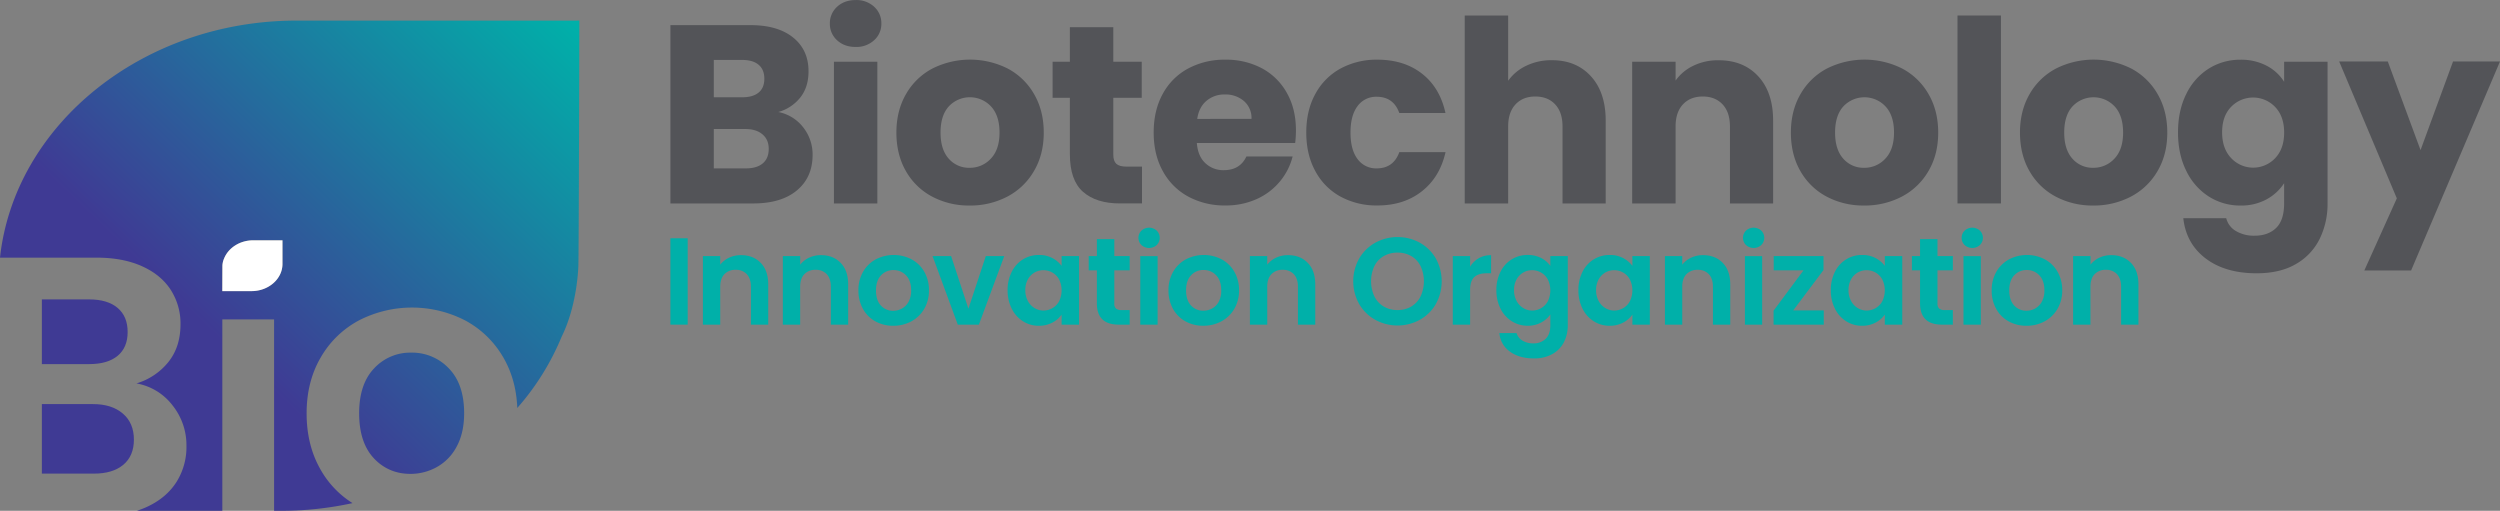 <svg id="Layer_1" data-name="Layer 1" xmlns="http://www.w3.org/2000/svg" xmlns:xlink="http://www.w3.org/1999/xlink" viewBox="0 0 1656.6 338.48">
 <rect x="0" y="0" width="1656.6" height="338.48" fill="#808080" stroke="none"/>
 <defs>
  <style>
   .cls-1{fill:#535458;}.cls-2{fill:#00b0a9;}.cls-3{fill:url(#linear-gradient);}.cls-4{fill:url(#linear-gradient-2);}.cls-5{fill:url(#linear-gradient-3);}.cls-6{fill:url(#linear-gradient-4);}.cls-7{fill:#fff;}
  </style>
  <linearGradient id="linear-gradient" x1="374.58" y1="-47.04" x2="35.09" y2="306.95" gradientUnits="userSpaceOnUse">
   <stop offset="0.06" stop-color="#00b0a9">
   </stop>
   <stop offset="0.7" stop-color="#3f3a94">
   </stop>
  </linearGradient>
  <linearGradient id="linear-gradient-2" x1="410.92" y1="-12.19" x2="71.42" y2="341.8" href="#linear-gradient">
  </linearGradient>
  <linearGradient id="linear-gradient-3" x1="426.13" y1="2.4" x2="86.63" y2="356.39" xlink:href="#linear-gradient">
  </linearGradient>
  <linearGradient id="linear-gradient-4" x1="517.29" y1="89.82" x2="177.79" y2="443.81" xlink:href="#linear-gradient">
  </linearGradient>
 </defs>
 <path class="cls-1" d="M576,110a28.92,28.92,0,0,1,6.22,18.26q0,14.82-10.35,23.48T543,160.42H488V42.27h53.18q18,0,28.19,8.25T579.52,72.9q0,10.44-5.47,17.34a28.24,28.24,0,0,1-14.55,9.59A27.48,27.48,0,0,1,576,110ZM516.75,90.07H535.6q7.06,0,10.85-3.12t3.79-9.17q0-6.06-3.79-9.25t-10.85-3.2H516.75Zm32.4,43.84q3.95-3.28,4-9.51T549,114.64q-4.12-3.54-11.36-3.53H516.75v26.08H538Q545.19,137.19,549.15,133.91Z" transform="translate(-43.76 -25.61)">
 </path>
 <path class="cls-1" d="M598.45,52.29a14.49,14.49,0,0,1-4.79-11,14.66,14.66,0,0,1,4.79-11.19q4.8-4.45,12.37-4.46A17.25,17.25,0,0,1,623,30.07a14.66,14.66,0,0,1,4.79,11.19,14.49,14.49,0,0,1-4.79,11,17.25,17.25,0,0,1-12.21,4.46Q603.26,56.75,598.45,52.29Zm26.68,14.22v93.91H596.35V66.51Z" transform="translate(-43.76 -25.61)">
 </path>
 <path class="cls-1" d="M661.4,155.87A43.06,43.06,0,0,1,644.06,139q-6.3-10.93-6.31-25.58,0-14.47,6.4-25.5a43.4,43.4,0,0,1,17.5-16.91,55.6,55.6,0,0,1,49.81,0A43.49,43.49,0,0,1,729,88q6.39,11,6.39,25.5T728.88,139a43.76,43.76,0,0,1-17.67,16.91,52.78,52.78,0,0,1-25,5.89A51.76,51.76,0,0,1,661.4,155.87Zm38.87-25.07q5.81-6.06,5.81-17.34t-5.64-17.33A19.13,19.13,0,0,0,672.59,96Q667,102,667,113.46q0,11.28,5.47,17.34a17.73,17.73,0,0,0,13.72,6A18.76,18.76,0,0,0,700.27,130.8Z" transform="translate(-43.76 -25.61)">
 </path>
 <path class="cls-1" d="M800.49,136v24.41H785.85q-15.65,0-24.4-7.66t-8.75-25V90.4H741.25V66.51H752.7V43.62h28.78V66.51h18.84V90.4H781.48v37.7q0,4.22,2,6.06c1.35,1.24,3.59,1.85,6.74,1.85Z" transform="translate(-43.76 -25.61)">
 </path>
 <path class="cls-1" d="M902,120.36H836.84q.67,8.76,5.64,13.38a17.21,17.21,0,0,0,12.2,4.63q10.77,0,15-9.09h30.63a41.92,41.92,0,0,1-8.5,16.66,42.5,42.5,0,0,1-15.4,11.61,49.38,49.38,0,0,1-20.7,4.21,50.33,50.33,0,0,1-24.57-5.89A41.82,41.82,0,0,1,814.29,139q-6.06-10.93-6.06-25.58t6-25.58A41.36,41.36,0,0,1,831,71.05a50.81,50.81,0,0,1,24.74-5.89,50.29,50.29,0,0,1,24.24,5.72A41.08,41.08,0,0,1,896.5,87.21q6,10.59,6,24.74A72.6,72.6,0,0,1,902,120.36Zm-28.94-16a14.83,14.83,0,0,0-5-11.78,18.63,18.63,0,0,0-12.62-4.37,18.26,18.26,0,0,0-12.21,4.2q-5,4.22-6.14,12Z" transform="translate(-43.76 -25.61)">
 </path>
 <path class="cls-1" d="M915.35,87.88A41.54,41.54,0,0,1,932,71.05a50,50,0,0,1,24.49-5.89q17.67,0,29.54,9.26t15.56,26.08H971q-3.87-10.77-15-10.77a15.11,15.11,0,0,0-12.63,6.14q-4.71,6.15-4.71,17.59t4.71,17.59A15.09,15.09,0,0,0,956,137.19q11.1,0,15-10.77h30.63q-3.71,16.5-15.65,25.92t-29.45,9.42A49.88,49.88,0,0,1,932,155.87,41.42,41.42,0,0,1,915.35,139q-6-10.93-6-25.58T915.35,87.88Z" transform="translate(-43.76 -25.61)">
 </path>
 <path class="cls-1" d="M1098,76.18q9.75,10.69,9.76,29.37v54.87h-28.61v-51q0-9.42-4.88-14.64t-13.13-5.22q-8.25,0-13.13,5.22t-4.88,14.64v51h-28.78V35.88h28.78V79.13a30.8,30.8,0,0,1,11.95-9.93,38.16,38.16,0,0,1,17-3.7Q1088.28,65.5,1098,76.18Z" transform="translate(-43.76 -25.61)">
 </path>
 <path class="cls-1" d="M1208.86,76.18q9.84,10.69,9.84,29.37v54.87h-28.61v-51q0-9.42-4.88-14.64t-13.13-5.22q-8.25,0-13.13,5.22t-4.88,14.64v51H1125.3V66.51h28.77V79a30.37,30.37,0,0,1,11.79-9.84,37.29,37.29,0,0,1,16.66-3.62Q1199,65.5,1208.86,76.18Z" transform="translate(-43.76 -25.61)">
 </path>
 <path class="cls-1" d="M1254.12,155.87A43.1,43.1,0,0,1,1236.79,139q-6.32-10.93-6.31-25.58,0-14.47,6.4-25.5a43.4,43.4,0,0,1,17.5-16.91,55.6,55.6,0,0,1,49.81,0A43.49,43.49,0,0,1,1321.7,88q6.39,11,6.39,25.5t-6.48,25.5a43.76,43.76,0,0,1-17.67,16.91,52.78,52.78,0,0,1-25,5.89A51.83,51.83,0,0,1,1254.12,155.87ZM1293,130.8q5.8-6.06,5.81-17.34t-5.64-17.33a19.13,19.13,0,0,0-27.85-.09q-5.55,6-5.56,17.42,0,11.28,5.47,17.34a17.73,17.73,0,0,0,13.72,6A18.76,18.76,0,0,0,1293,130.8Z" transform="translate(-43.76 -25.61)">
 </path>
 <path class="cls-1" d="M1369.66,35.88V160.42h-28.78V35.88Z" transform="translate(-43.76 -25.61)">
 </path>
 <path class="cls-1" d="M1405.93,155.87A43.06,43.06,0,0,1,1388.59,139q-6.3-10.93-6.31-25.58,0-14.47,6.4-25.5a43.4,43.4,0,0,1,17.5-16.91,55.6,55.6,0,0,1,49.81,0A43.49,43.49,0,0,1,1473.5,88q6.39,11,6.39,25.5t-6.48,25.5a43.76,43.76,0,0,1-17.67,16.91,52.78,52.78,0,0,1-25,5.89A51.76,51.76,0,0,1,1405.93,155.87Zm38.87-25.07q5.81-6.06,5.81-17.34T1445,96.13a19.13,19.13,0,0,0-27.85-.09q-5.55,6-5.56,17.42,0,11.28,5.47,17.34a17.73,17.73,0,0,0,13.72,6A18.76,18.76,0,0,0,1444.8,130.8Z" transform="translate(-43.76 -25.61)">
 </path>
 <path class="cls-1" d="M1545.78,69.2a29.78,29.78,0,0,1,11.53,10.6V66.51h28.78v93.74a52.67,52.67,0,0,1-5.14,23.47,39.08,39.08,0,0,1-15.65,16.75q-10.52,6.22-26.17,6.23-20.87,0-33.83-9.85t-14.8-26.67h28.44a13.62,13.62,0,0,0,6.39,8.5,23.38,23.38,0,0,0,12.46,3.11q8.91,0,14.22-5.13t5.3-16.41V147a32,32,0,0,1-11.61,10.69,35.07,35.07,0,0,1-17.34,4.12,38.53,38.53,0,0,1-21-6,41.3,41.3,0,0,1-14.89-17q-5.48-11-5.47-25.5t5.47-25.41a40.87,40.87,0,0,1,14.89-16.83,39,39,0,0,1,21-5.89A36.17,36.17,0,0,1,1545.78,69.2Zm5.55,27.26a20.23,20.23,0,0,0-29.11-.08q-6,6.15-6,16.91t6,17.09a20,20,0,0,0,29.11.08q6-6.23,6-17T1551.33,96.46Z" transform="translate(-43.76 -25.61)">
 </path>
 <path class="cls-2" d="M499.45,183.5v57.23H488V183.5Z" transform="translate(-43.76 -25.61)">
 </path>
 <path class="cls-2" d="M547.82,199.78q5,5.11,5,14.3v26.65H541.35V215.64c0-3.61-.91-6.38-2.71-8.32a9.57,9.57,0,0,0-7.38-2.91,9.81,9.81,0,0,0-7.5,2.91q-2.75,2.91-2.75,8.32v25.09H509.53V195.31H521V201a16,16,0,0,1,5.86-4.63,18.16,18.16,0,0,1,7.83-1.68Q542.83,194.65,547.82,199.78Z" transform="translate(-43.76 -25.61)">
 </path>
 <path class="cls-2" d="M600.79,199.78q5,5.11,5,14.3v26.65H594.31V215.64q0-5.41-2.7-8.32a9.6,9.6,0,0,0-7.38-2.91,9.81,9.81,0,0,0-7.5,2.91c-1.84,1.94-2.75,4.71-2.75,8.32v25.09H562.5V195.31H574V201a15.89,15.89,0,0,1,5.86-4.63,18.16,18.16,0,0,1,7.83-1.68Q595.79,194.65,600.79,199.78Z" transform="translate(-43.76 -25.61)">
 </path>
 <path class="cls-2" d="M623.83,238.56a20.93,20.93,0,0,1-8.24-8.24,24.68,24.68,0,0,1-3-12.3,24.15,24.15,0,0,1,3.07-12.3,21.35,21.35,0,0,1,8.41-8.24,25.73,25.73,0,0,1,23.77,0,21.42,21.42,0,0,1,8.41,8.24,24.25,24.25,0,0,1,3.07,12.3,23.66,23.66,0,0,1-3.16,12.3,21.83,21.83,0,0,1-8.52,8.24,24.83,24.83,0,0,1-12,2.91A23.92,23.92,0,0,1,623.83,238.56ZM641.5,230a11,11,0,0,0,4.38-4.55,15.27,15.27,0,0,0,1.65-7.38q0-6.48-3.41-10a11.16,11.16,0,0,0-8.32-3.49,10.9,10.9,0,0,0-8.24,3.49q-3.31,3.48-3.32,10t3.24,10a10.67,10.67,0,0,0,8.15,3.48A12,12,0,0,0,641.5,230Z" transform="translate(-43.76 -25.61)">
 </path>
 <path class="cls-2" d="M685.48,230.15,697,195.31h12.22l-16.81,45.42H678.43l-16.72-45.42H674Z" transform="translate(-43.76 -25.61)">
 </path>
 <path class="cls-2" d="M714.22,205.64a20.14,20.14,0,0,1,7.46-8.2,19.9,19.9,0,0,1,10.54-2.87,18.44,18.44,0,0,1,8.89,2.05,18,18,0,0,1,6.11,5.16v-6.47h11.56v45.42H747.22v-6.64a17.08,17.08,0,0,1-6.11,5.29,18.71,18.71,0,0,1-9,2.09,19.37,19.37,0,0,1-10.46-2.95,20.71,20.71,0,0,1-7.46-8.33,26.73,26.73,0,0,1-2.75-12.34A26.27,26.27,0,0,1,714.22,205.64Zm31.36,5.2a11.59,11.59,0,0,0-4.43-4.59,11.86,11.86,0,0,0-6-1.6,11.6,11.6,0,0,0-5.9,1.56,11.74,11.74,0,0,0-4.39,4.55,14.27,14.27,0,0,0-1.68,7.09,14.73,14.73,0,0,0,1.68,7.18,12.08,12.08,0,0,0,4.43,4.71,11.17,11.17,0,0,0,5.86,1.64,11.76,11.76,0,0,0,6-1.6,11.46,11.46,0,0,0,4.43-4.59,16.52,16.52,0,0,0,0-14.35Z" transform="translate(-43.76 -25.61)">
 </path>
 <path class="cls-2" d="M782.15,204.74v22a4.33,4.33,0,0,0,1.11,3.32,5.44,5.44,0,0,0,3.73,1h5.33v9.67H785.1q-14.51,0-14.51-14.1V204.74h-5.41v-9.43h5.41V184.07h11.56v11.24h10.17v9.43Z" transform="translate(-43.76 -25.61)">
 </path>
 <path class="cls-2" d="M800.14,188a6.72,6.72,0,0,1,0-9.59,7.56,7.56,0,0,1,10.09,0,6.72,6.72,0,0,1,0,9.59,7.56,7.56,0,0,1-10.09,0Zm10.7,7.34v45.42H799.36V195.31Z" transform="translate(-43.76 -25.61)">
 </path>
 <path class="cls-2" d="M829.29,238.56a21.06,21.06,0,0,1-8.24-8.24,24.78,24.78,0,0,1-3-12.3,24.15,24.15,0,0,1,3.07-12.3,21.48,21.48,0,0,1,8.41-8.24,25.75,25.75,0,0,1,23.78,0,21.39,21.39,0,0,1,8.4,8.24A24.15,24.15,0,0,1,864.8,218a23.76,23.76,0,0,1-3.16,12.3,21.92,21.92,0,0,1-8.53,8.24,24.79,24.79,0,0,1-12,2.91A24,24,0,0,1,829.29,238.56ZM847,230a11.09,11.09,0,0,0,4.39-4.55A15.39,15.39,0,0,0,853,218q0-6.48-3.4-10a11.18,11.18,0,0,0-8.33-3.49,10.93,10.93,0,0,0-8.24,3.49q-3.32,3.48-3.32,10t3.24,10a10.68,10.68,0,0,0,8.16,3.48A11.93,11.93,0,0,0,847,230Z" transform="translate(-43.76 -25.61)">
 </path>
 <path class="cls-2" d="M910.3,199.78q5,5.11,5,14.3v26.65H903.82V215.64q0-5.41-2.71-8.32a9.57,9.57,0,0,0-7.37-2.91,9.82,9.82,0,0,0-7.51,2.91q-2.75,2.91-2.74,8.32v25.09H872V195.31h11.48V201a15.89,15.89,0,0,1,5.86-4.63,18.16,18.16,0,0,1,7.83-1.68Q905.3,194.65,910.3,199.78Z" transform="translate(-43.76 -25.61)">
 </path>
 <path class="cls-2" d="M955.06,237.53a28.12,28.12,0,0,1-10.65-10.45,30.85,30.85,0,0,1,0-30.17,28.14,28.14,0,0,1,10.65-10.46,30.86,30.86,0,0,1,29.56,0,28,28,0,0,1,10.58,10.46,31.19,31.19,0,0,1,0,30.17,27.9,27.9,0,0,1-10.62,10.45,30.78,30.78,0,0,1-29.52,0Zm23.86-8.81a16,16,0,0,0,6.15-6.69,23.9,23.9,0,0,0,0-20.12,15.72,15.72,0,0,0-6.15-6.6,17.71,17.71,0,0,0-9.1-2.3,18,18,0,0,0-9.14,2.3,15.75,15.75,0,0,0-6.19,6.6,24,24,0,0,0,0,20.12,16,16,0,0,0,6.19,6.69,17.69,17.69,0,0,0,9.14,2.34A17.44,17.44,0,0,0,978.92,228.72Z" transform="translate(-43.76 -25.61)">
 </path>
 <path class="cls-2" d="M1023.65,196.7a16.11,16.11,0,0,1,8.16-2v12h-3q-5.41,0-8.16,2.54t-2.74,8.86v22.63h-11.48V195.31h11.48v7.05A16.07,16.07,0,0,1,1023.65,196.7Z" transform="translate(-43.76 -25.61)">
 </path>
 <path class="cls-2" d="M1065,196.58a16.5,16.5,0,0,1,6.07,5.2v-6.47h11.56v45.75a24.41,24.41,0,0,1-2.54,11.27,18.89,18.89,0,0,1-7.63,7.87,24.39,24.39,0,0,1-12.3,2.91q-9.68,0-15.86-4.51a16.66,16.66,0,0,1-7-12.3h11.39a8.48,8.48,0,0,0,3.9,5,13.63,13.63,0,0,0,7.25,1.84,11.25,11.25,0,0,0,8.12-3q3.12-3,3.12-9.06V234a17.65,17.65,0,0,1-6.11,5.33,18.25,18.25,0,0,1-8.9,2.13,19.57,19.57,0,0,1-10.49-2.95,20.58,20.58,0,0,1-7.5-8.33,26.61,26.61,0,0,1-2.75-12.34,26.15,26.15,0,0,1,2.75-12.21,20.07,20.07,0,0,1,7.46-8.2,19.87,19.87,0,0,1,10.53-2.87A19.07,19.07,0,0,1,1065,196.58Zm4.43,14.26a11.66,11.66,0,0,0-4.43-4.59,11.89,11.89,0,0,0-6-1.6,11.6,11.6,0,0,0-5.9,1.56,11.81,11.81,0,0,0-4.39,4.55,14.27,14.27,0,0,0-1.68,7.09,14.73,14.73,0,0,0,1.68,7.18,12.08,12.08,0,0,0,4.43,4.71,11.19,11.19,0,0,0,5.86,1.64,11.79,11.79,0,0,0,6-1.6,11.53,11.53,0,0,0,4.43-4.59,16.52,16.52,0,0,0,0-14.35Z" transform="translate(-43.76 -25.61)">
 </path>
 <path class="cls-2" d="M1092.43,205.64a20.1,20.1,0,0,1,7.47-8.2,19.87,19.87,0,0,1,10.53-2.87,18.48,18.48,0,0,1,8.9,2.05,18.16,18.16,0,0,1,6.11,5.16v-6.47H1137v45.42h-11.55v-6.64a17.25,17.25,0,0,1-6.11,5.29,18.75,18.75,0,0,1-9,2.09,19.34,19.34,0,0,1-10.45-2.95,20.66,20.66,0,0,1-7.47-8.33,26.73,26.73,0,0,1-2.74-12.34A26.27,26.27,0,0,1,1092.43,205.64Zm31.36,5.2a11.57,11.57,0,0,0-4.42-4.59,11.92,11.92,0,0,0-6-1.6,11.6,11.6,0,0,0-5.9,1.56,11.81,11.81,0,0,0-4.39,4.55,14.27,14.27,0,0,0-1.68,7.09,14.73,14.73,0,0,0,1.68,7.18,12.08,12.08,0,0,0,4.43,4.71,11.17,11.17,0,0,0,5.86,1.64,11.82,11.82,0,0,0,6-1.6,11.44,11.44,0,0,0,4.42-4.59,16.43,16.43,0,0,0,0-14.35Z" transform="translate(-43.76 -25.61)">
 </path>
 <path class="cls-2" d="M1185.29,199.78q5,5.11,5,14.3v26.65h-11.48V215.64q0-5.41-2.7-8.32a9.6,9.6,0,0,0-7.38-2.91,9.85,9.85,0,0,0-7.51,2.91q-2.74,2.91-2.74,8.32v25.09H1147V195.31h11.48V201a15.89,15.89,0,0,1,5.86-4.63,18.16,18.16,0,0,1,7.83-1.68Q1180.28,194.65,1185.29,199.78Z" transform="translate(-43.76 -25.61)">
 </path>
 <path class="cls-2" d="M1200.74,188a6.72,6.72,0,0,1,0-9.59,7.56,7.56,0,0,1,10.09,0,6.72,6.72,0,0,1,0,9.59,7.56,7.56,0,0,1-10.09,0Zm10.7,7.34v45.42H1200V195.31Z" transform="translate(-43.76 -25.61)">
 </path>
 <path class="cls-2" d="M1232,231.3h20.25v9.43H1219v-9.27l19.84-26.72h-19.76v-9.43h33v9.26Z" transform="translate(-43.76 -25.61)">
 </path>
 <path class="cls-2" d="M1259.7,205.64a19.68,19.68,0,0,1,18-11.07,18.48,18.48,0,0,1,8.9,2.05,18.16,18.16,0,0,1,6.11,5.16v-6.47h11.56v45.42H1292.7v-6.64a17.25,17.25,0,0,1-6.11,5.29,18.75,18.75,0,0,1-9,2.09,19.34,19.34,0,0,1-10.45-2.95,20.56,20.56,0,0,1-7.46-8.33,26.61,26.61,0,0,1-2.75-12.34A26.15,26.15,0,0,1,1259.7,205.64Zm31.36,5.2a11.66,11.66,0,0,0-4.43-4.59,11.92,11.92,0,0,0-6-1.6,11.6,11.6,0,0,0-5.9,1.56,11.81,11.81,0,0,0-4.39,4.55,14.27,14.27,0,0,0-1.68,7.09,14.73,14.73,0,0,0,1.68,7.18,12.08,12.08,0,0,0,4.43,4.71,11.17,11.17,0,0,0,5.86,1.64,11.82,11.82,0,0,0,6-1.6,11.53,11.53,0,0,0,4.43-4.59,16.52,16.52,0,0,0,0-14.35Z" transform="translate(-43.76 -25.61)">
 </path>
 <path class="cls-2" d="M1327.62,204.74v22a4.33,4.33,0,0,0,1.11,3.32,5.45,5.45,0,0,0,3.73,1h5.33v9.67h-7.22q-14.5,0-14.51-14.1V204.74h-5.41v-9.43h5.41V184.07h11.56v11.24h10.17v9.43Z" transform="translate(-43.76 -25.61)">
 </path>
 <path class="cls-2" d="M1345.62,188a6.72,6.72,0,0,1,0-9.59,7.55,7.55,0,0,1,10.08,0,6.72,6.72,0,0,1,0,9.59,7.55,7.55,0,0,1-10.08,0Zm10.7,7.34v45.42h-11.48V195.31Z" transform="translate(-43.76 -25.61)">
 </path>
 <path class="cls-2" d="M1374.77,238.56a20.93,20.93,0,0,1-8.24-8.24,24.68,24.68,0,0,1-3-12.3,24.15,24.15,0,0,1,3.08-12.3,21.39,21.39,0,0,1,8.4-8.24,25.75,25.75,0,0,1,23.78,0,21.39,21.39,0,0,1,8.4,8.24,24.15,24.15,0,0,1,3.08,12.3,23.66,23.66,0,0,1-3.16,12.3,21.83,21.83,0,0,1-8.52,8.24,24.83,24.83,0,0,1-12,2.91A23.89,23.89,0,0,1,1374.77,238.56Zm17.66-8.61a11,11,0,0,0,4.39-4.55,15.27,15.27,0,0,0,1.64-7.38q0-6.48-3.4-10a11.16,11.16,0,0,0-8.32-3.49,10.9,10.9,0,0,0-8.24,3.49q-3.33,3.48-3.32,10c0,4.32,1.07,7.64,3.24,10a10.64,10.64,0,0,0,8.15,3.48A11.93,11.93,0,0,0,1392.43,230Z" transform="translate(-43.76 -25.61)">
 </path>
 <path class="cls-2" d="M1455.77,199.78q5,5.11,5,14.3v26.65h-11.48V215.64q0-5.41-2.7-8.32a9.6,9.6,0,0,0-7.38-2.91,9.81,9.81,0,0,0-7.5,2.91q-2.74,2.91-2.75,8.32v25.09h-11.48V195.31H1429V201a15.89,15.89,0,0,1,5.86-4.63,18.16,18.16,0,0,1,7.83-1.68Q1450.77,194.65,1455.77,199.78Z" transform="translate(-43.76 -25.61)">
 </path>
 <path class="cls-1" d="M1700.36,66.34l-58.91,138.51h-31l21.54-47.8-38.2-90.71H1626l21.71,58.74,21.54-58.74Z" transform="translate(-43.76 -25.61)">
 </path>
 <path class="cls-3" d="M128.34,245.6q0-10.29-6.61-15.93T102.86,224H71.5v42.88h31.36q12.24,0,18.87-5.51T128.34,245.6Z" transform="translate(-43.76 -25.61)">
 </path>
 <path class="cls-4" d="M71.5,339.45H106q12.49,0,19.49-5.88t7-16.66q0-11-7.36-17.28t-19.84-6.25H71.5Z" transform="translate(-43.76 -25.61)">
 </path>
 <path class="cls-5" d="M240.32,39.26c-102.27,0-187,69.26-196.56,157.08h64q17.38,0,30,5.64t19.12,15.68a41.15,41.15,0,0,1,6.49,22.79q0,15-8,25a42.65,42.65,0,0,1-21.2,14.22A38.47,38.47,0,0,1,158,294.12a42.19,42.19,0,0,1,9.31,26.95,43.4,43.4,0,0,1-6.74,24.13q-6.74,10.43-19.47,16.3a59.56,59.56,0,0,1-6.74,2.6h56.72V237.25h34.3V364.09H230A221.9,221.9,0,0,0,277.35,359a62.66,62.66,0,0,1-21.47-22.75q-8.94-15.92-8.94-36.75t9.19-36.76a63.88,63.88,0,0,1,25.12-24.63,76.9,76.9,0,0,1,71.06,0,64,64,0,0,1,25.12,24.63q8.38,14.56,9.11,33.21A169,169,0,0,0,416,248.56C426.44,227.47,427,202,427,202c.3-3.86.66-162.76.66-162.76Zm-9.38,161.25c0,9.9-9.2,18-20.46,18H191.07s0-16.46.07-16.86a13,13,0,0,1,1.13-4.82c2.83-7,10.42-12,19.27-12h19.4Z" transform="translate(-43.76 -25.61)">
 </path>
 <path id="SVGID" class="cls-6" d="M333.31,335.05a32.85,32.85,0,0,0,13.1-13.6q4.9-9.06,4.91-22,0-19.35-10.17-29.76a33.41,33.41,0,0,0-24.86-10.41,32.63,32.63,0,0,0-24.62,10.41q-9.92,10.41-9.92,29.76t9.68,29.76q9.68,10.41,24.37,10.41A35.68,35.68,0,0,0,333.31,335.05Z" transform="translate(-43.76 -25.61)">
 </path>
 <path class="cls-7" d="M210.48,218.51c11.26,0,20.46-8.1,20.46-18V184.85h-19.4c-8.85,0-16.44,5-19.27,12a13,13,0,0,0-1.13,4.82c0,.4-.07,16.86-.07,16.86Z" transform="translate(-43.76 -25.61)">
 </path>
</svg>